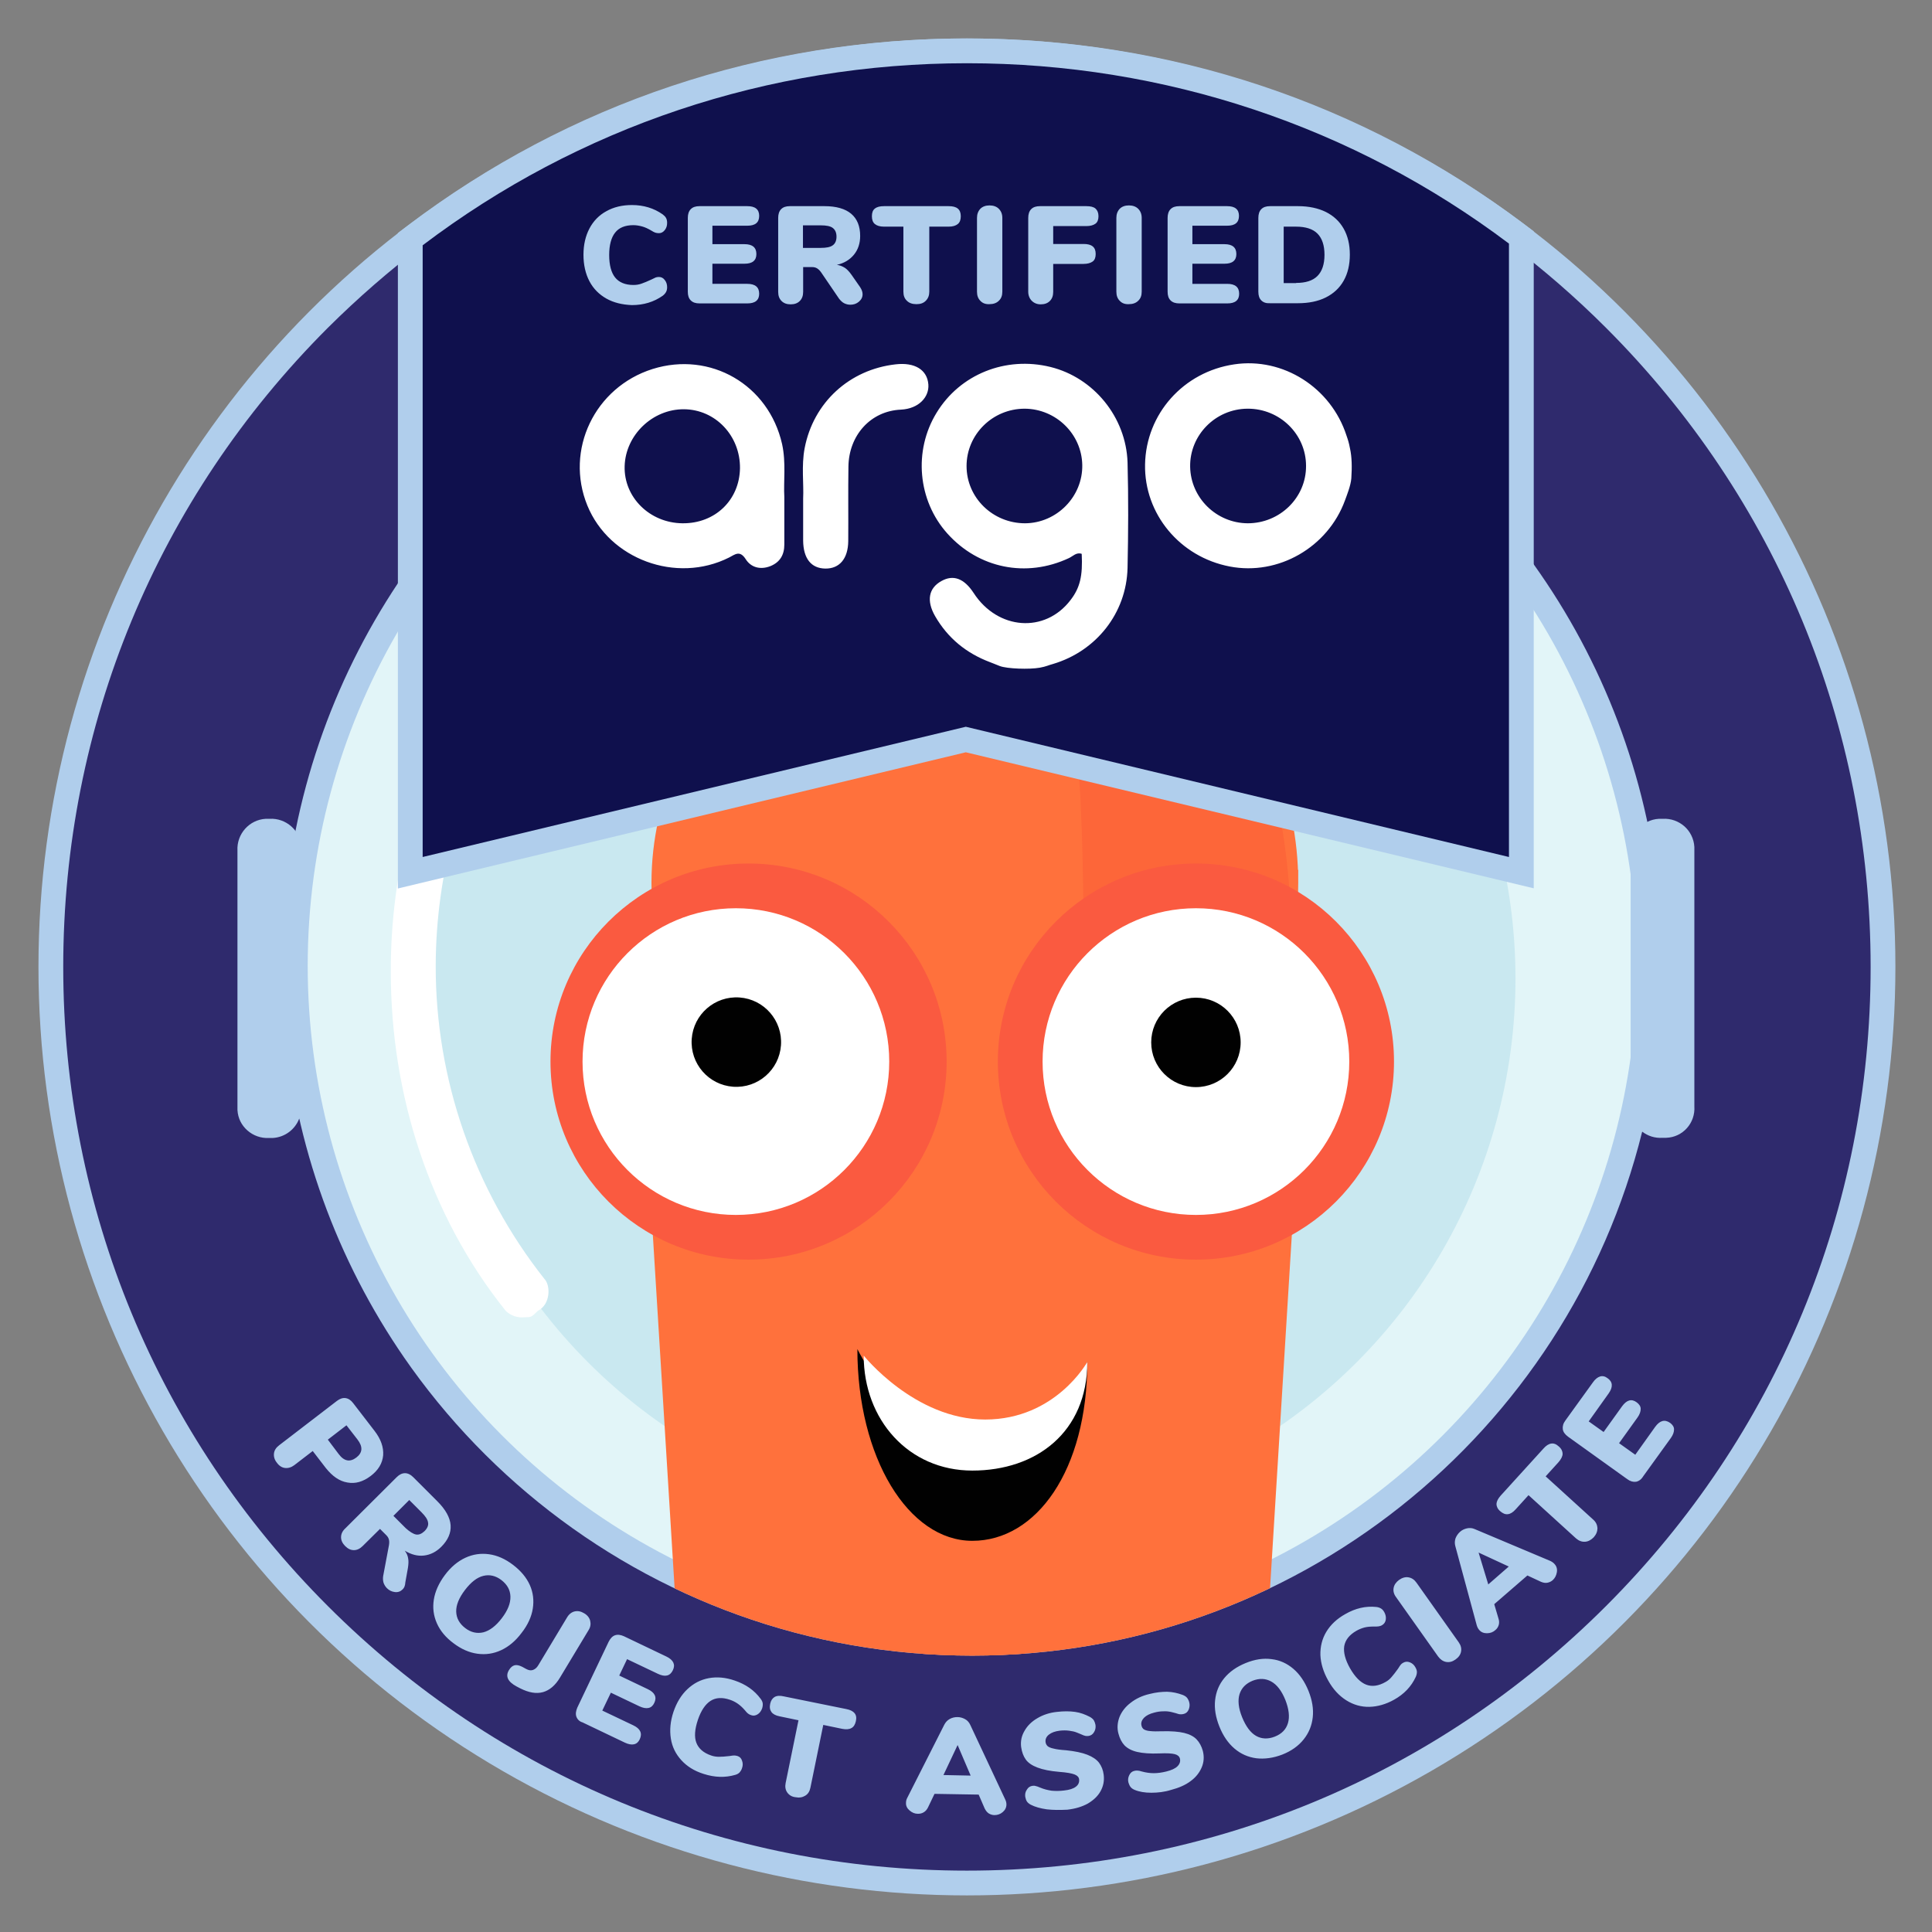 <?xml version="1.0" encoding="UTF-8"?> <svg xmlns="http://www.w3.org/2000/svg" xmlns:xlink="http://www.w3.org/1999/xlink" role="img" viewBox="-18.94 -18.94 1036.88 1036.88"><rect x="-18.94" y="-18.94" width="1036.88" height="1036.88" fill="#808080" stroke="none"/><style>svg {enable-background:new 0 0 1000 1000}</style><style>.st1{fill:#fff}.st723{fill:#b0ceec}.st726{fill:#fa5a40}.st729{fill:#ff713c}.st734{fill:#010101}</style><circle cx="500" cy="500" r="498.3" class="st723"></circle><path fill="#2f2a6d" d="M843 157c-16.4-16.4-33.8-31.5-52-45.2v256.1L499.4 298l-291.5 69.9V112.7C190.1 126.2 173.1 141 157 157 65.4 248.6 15 370.4 15 500s50.4 251.4 142 343 213.4 142 343 142 251.4-50.4 343-142 142-213.4 142-343-50.4-251.4-142-343z"></path><defs><path id="SVGID_00000012440163018001556830000013187975621696982935_" d="M890.4 574.8V437.6v-2c-.5-8.9-8.2-15.7-17.1-15.2h-2c-2.2.1-4.3.7-6.1 1.6-35.5-167.5-184.3-293.2-362.3-293.2-179.8 0-329.7 128.1-363.3 298-3.2-4.2-8.3-6.8-14-6.5h-2c-8.9.5-15.7 8.2-15.2 17.1v139.2c.5 8.9 8.2 15.7 17.1 15.2h2c6.5-.4 11.9-4.6 14.1-10.3 37.4 165 184.9 288.1 361.2 288.1 173.8 0 319.6-119.7 359.6-281.2 3 2.3 6.8 3.6 10.9 3.3h2c8.9-.3 15.7-7.9 15.1-16.9z"></path></defs><clipPath id="SVGID_00000008113412380905364370000010751874357564320659_"><use overflow="visible" xlink:href="#SVGID_00000012440163018001556830000013187975621696982935_"></use></clipPath><g clip-path="url(#SVGID_00000008113412380905364370000010751874357564320659_)"><path d="M345.8 838.9s-6.9 20.6-17.1 30.9c-6.1 6.8-14.9 10.5-24 10.3-16.9 4.6-34.1 8-51.4 10.3 0 0 24 3.4 51.4 6.9 10.3 0 10.3 0 17.1 3.4 17.1 0 24-10.3 24-10.3v-51.5z" class="st726"></path></g><g clip-path="url(#SVGID_00000008113412380905364370000010751874357564320659_)"><path d="M657.2 838.9s6.9 20.6 17.1 30.9c6.1 6.8 14.9 10.5 24 10.3 16.9 4.6 34.1 8 51.4 10.3 0 0-24 3.4-54.9 6.9-10.3 0-10.3 0-17.1 3.4-20.6 0-24-10.3-24-10.3l3.5-51.5z" class="st726"></path></g><g clip-path="url(#SVGID_00000008113412380905364370000010751874357564320659_)"><circle cx="502.9" cy="499.4" r="370.4" class="st723"></circle></g><g clip-path="url(#SVGID_00000008113412380905364370000010751874357564320659_)"><circle cx="502.9" cy="499.4" r="356.7" fill="#e2f5f8"></circle></g><g clip-path="url(#SVGID_00000008113412380905364370000010751874357564320659_)"><circle cx="502.9" cy="506.2" r="291.5" fill="#c9e8f0"></circle></g><g id="Body_00000096774188375987479180000000494071003882930308_" clip-path="url(#SVGID_00000008113412380905364370000010751874357564320659_)"><path d="M331.4 643.4s24 387.6 24 394.4c0 3.4 3.4 10.3-13.7 17.1-17.1 6.9-72 20.6-72 20.6H352c37.7 0 37.7-30.9 37.7-37.7S400 883.5 400 883.5s3.4 174.9 3.4 181.8c0 6.9-3.4 17.1-27.4 24-17.1 3.4-68.6 13.7-68.6 13.7h78.9c48 0 48-30.9 48-30.9l10.3-154.3s3.4 154.3 3.4 171.5c0 13.7-10.3 24-48 30.9-24 6.9-54.9 13.7-54.9 13.7h89.2c44.6-3.4 51.4-34.3 51.4-34.3l75.5-384.1-229.8-72.1z" class="st729"></path><path d="M674.4 643.4s-24 387.6-24 394.4c0 3.4-3.4 10.3 13.7 17.1 17.1 6.9 72 20.6 72 20.6h-82.3c-37.7 0-37.7-30.9-37.7-37.7s-10.3-154.3-10.3-154.3-3.4 174.9-3.4 181.8c0 6.9 3.4 17.1 27.4 24 17.1 3.4 68.6 13.7 68.6 13.7h-78.9c-48 0-48-30.9-48-30.9l-10.3-154.3s-3.4 154.3-3.4 171.5c0 13.7 10.3 24 48 30.9 24 6.9 54.9 13.7 54.9 13.7h-89.2c-44.6-3.4-51.4-34.3-51.4-34.3l-75.5-384.1 229.8-72.1z" class="st729"></path><path d="M677.8 454.8c0 96-78.9 171.5-171.5 171.5s-175.6-78.9-175.6-171.5 83-171.5 175.6-171.5 171.5 75.4 171.5 171.5z" class="st729"></path><defs><path id="SVGID_00000080926088757728720740000003225519698706087344_" d="M677.8 447.9l-20.6 469.9H348.5l-17.1-469.9"></path></defs><clipPath id="SVGID_00000041983632685792687810000013204456675084445587_"><use overflow="visible" xlink:href="#SVGID_00000080926088757728720740000003225519698706087344_"></use></clipPath><g clip-path="url(#SVGID_00000041983632685792687810000013204456675084445587_)"><circle cx="508.4" cy="547.4" r="305.3" class="st729"></circle></g><g opacity=".22"><path fill="#f43e2e" d="M667.5 643.4s20.6-181.8-6.9-250.4c-51.4-120-171.5-109.8-171.5-109.8s68.6 27.4 72 130.3c3.4 72 0 178.4 0 178.4l106.4 51.5z"></path></g></g><g id="Face_00000144332935969782604880000015483535734158796425_" clip-path="url(#SVGID_00000008113412380905364370000010751874357564320659_)"><circle cx="434.3" cy="362.2" r="24" fill="#ffddbe" opacity=".5"></circle><path d="M564.6 712c0 58.3-27.4 96-61.7 96s-61.7-44.6-61.7-102.9c0 0 27.4 54.9 65.2 54.9s58.2-48 58.2-48z" class="st734"></path><path d="M564.6 712c0 37.7-27.4 58.3-61.7 58.3s-58.3-27.4-58.3-61.7c0 0 27.4 34.3 65.2 34.3s54.8-30.9 54.8-30.9z" class="st1"></path><circle cx="622.9" cy="550.8" r="106.3" class="st726"></circle><circle cx="382.8" cy="550.8" r="106.3" class="st726"></circle><circle cx="622.9" cy="550.8" r="82.3" class="st1"></circle><circle cx="376" cy="550.8" r="82.3" class="st1"></circle><circle cx="376" cy="540.5" r="24" class="st734" transform="matrix(.071 -.998 .998 .071 -189.868 877.218)"></circle><circle cx="622.9" cy="540.5" r="24" class="st734"></circle></g><g clip-path="url(#SVGID_00000008113412380905364370000010751874357564320659_)"><path d="M125.6 592c-8.9.5-16.6-6.3-17.1-15.2V437.6c-.5-8.9 6.3-16.6 15.2-17.1h2c8.9-.5 16.6 6.3 17.1 15.2v139.2c.5 8.9-6.3 16.6-15.2 17.1h-2z" class="st723"></path></g><g clip-path="url(#SVGID_00000008113412380905364370000010751874357564320659_)"><path d="M873.3 592c-8.9.5-16.6-6.3-17.1-15.2V437.6c-.5-8.9 6.3-16.6 15.2-17.1h2c8.9-.5 16.6 6.3 17.1 15.2v139.2c.5 8.9-6.3 16.6-15.2 17.1h-2z" class="st723"></path></g><g clip-path="url(#SVGID_00000008113412380905364370000010751874357564320659_)"><circle cx="386.2" cy="225" r="17.1" class="st1"></circle></g><g clip-path="url(#SVGID_00000008113412380905364370000010751874357564320659_)"><path d="M262.8 688c-3.8.5-7.6-.8-10.3-3.4-41.2-51.4-61.7-116.6-61.7-181.8-.2-54.2 14-107.4 41.2-154.3 27.5-44.7 65.1-82.2 109.8-109.8 5.9-2.6 12.7-1.2 17.1 3.4 2.6 5.9 1.2 12.7-3.4 17.1-86.6 48.9-140.3 140.6-140.6 240.1-.1 61 20.5 120.2 58.3 168.1 3.4 3.4 3.4 13.7-3.4 17.1-3.6 3.5-3.6 3.5-7 3.5z" class="st1"></path></g><g><path d="M128.1 761.1c.2-1.7 1.1-3.1 2.8-4.4l31-23.8c1.6-1.2 3.1-1.7 4.6-1.5 1.5.2 2.9 1.1 4.1 2.7l11.4 14.8c3.5 4.5 5 8.9 4.7 13.2-.4 4.3-2.6 8-6.7 11.1-4.1 3.1-8.2 4.3-12.5 3.5-4.3-.7-8.1-3.4-11.6-7.8l-7-9.1-9.9 7.6c-1.6 1.2-3.3 1.7-5 1.5-1.7-.2-3.2-1.2-4.4-2.9-1.2-1.5-1.7-3.2-1.5-4.9zm34.7.3c1.5 2 3 3.1 4.6 3.4 1.5.3 3.2-.2 4.9-1.5 3.4-2.6 3.6-5.8.6-9.7L167 746l-10 7.7 5.8 7.7zm34.3 72.7c-1.1 1.1-2.5 1.6-4.1 1.4-1.7-.2-3.1-.9-4.3-2.1-.8-.8-1.4-1.8-1.8-2.9-.3-1.1-.4-2.3-.2-3.6l3.1-16.5c.2-1.2.2-2.2 0-3-.2-.9-.7-1.7-1.4-2.4l-3.4-3.4-9.3 9.2c-1.4 1.4-3 2.2-4.7 2.2-1.7 0-3.2-.7-4.7-2.2-1.4-1.4-2.2-3-2.2-4.7 0-1.7.7-3.3 2.2-4.7l27.7-27.6c1.4-1.4 2.9-2.1 4.4-2.1 1.5 0 3 .7 4.4 2.1l13 13c4.4 4.4 6.8 8.7 7.1 12.8.3 4.1-1.4 8-5 11.6-2.8 2.8-5.9 4.3-9.3 4.7-3.4.4-6.8-.5-10.3-2.6 1 1.3 1.6 2.7 1.8 4.1.3 1.4.2 3.1-.1 5.1l-1.4 7.8c-.1 1.8-.6 3-1.5 3.8zm7.2-29.5c1.6.3 3.1-.4 4.6-1.8 1.5-1.5 2.2-3.1 1.9-4.6-.2-1.6-1.4-3.4-3.5-5.5l-6.6-6.6-8.5 8.5 6.6 6.6c2.1 1.9 4 3.1 5.5 3.4zm11.2 47.6c-1.8-4.1-2.3-8.3-1.6-12.7.7-4.4 2.7-8.8 5.9-13.1 3.2-4.3 6.9-7.4 11-9.3 4.1-1.9 8.3-2.5 12.7-1.9 4.4.6 8.7 2.5 12.9 5.7 4.2 3.2 7.2 6.8 9 10.8 1.8 4 2.3 8.3 1.6 12.7-.7 4.4-2.7 8.8-6 13-3.2 4.3-6.9 7.4-11 9.3-4.1 1.9-8.3 2.5-12.7 1.9-4.4-.6-8.7-2.5-12.8-5.6-4.2-3.1-7.2-6.7-9-10.8zm25 4.9c3.4-.9 6.7-3.4 9.9-7.6 3.2-4.2 4.7-8 4.6-11.6-.1-3.5-1.7-6.4-4.8-8.8-3.1-2.4-6.4-3.1-9.7-2.3-3.4.8-6.7 3.4-9.9 7.6-3.2 4.2-4.8 8.1-4.7 11.6.1 3.5 1.7 6.4 4.8 8.8 3.1 2.4 6.4 3.1 9.8 2.3zm13.7 20.3c.9-1.5 1.9-2.3 3-2.6 1.1-.3 2.5 0 4.1.8l2.2 1.2c1.3.7 2.5.9 3.6.5s2.1-1.2 2.9-2.6l15.4-25.6c1-1.7 2.4-2.8 4-3.2 1.7-.4 3.4-.1 5.2 1 1.7 1 2.8 2.4 3.2 4 .4 1.7.2 3.4-.9 5.1l-15.3 25.4c-2.5 4.2-5.6 6.8-9.1 7.8-3.6 1-7.6.3-12.2-2l-2.1-1.1c-4.6-2.5-6-5.4-4-8.7zm36.2 25c-.5-1.4-.3-3 .5-4.9l16.8-35.3c.9-1.8 2-3 3.4-3.5s3-.3 4.8.5l22.8 10.9c1.9.9 3.1 2 3.7 3.2.6 1.3.5 2.6-.2 4.1-1.5 3.2-4.2 3.8-8 2l-16.6-7.9-4.2 8.8 15.3 7.3c3.8 1.8 5 4.3 3.5 7.4-.7 1.5-1.7 2.4-3.1 2.7-1.3.3-3 0-4.9-.9l-15.3-7.3-4.6 9.6 16.6 7.9c3.8 1.8 5 4.3 3.5 7.5-.7 1.5-1.7 2.4-3.1 2.7-1.3.3-3 0-4.9-.9l-22.8-10.9c-1.5-.4-2.7-1.6-3.2-3zm56.3 23.3c-3-3.3-4.9-7.1-5.6-11.6-.7-4.5-.3-9.2 1.4-14.3 1.7-5 4.2-9.1 7.5-12.2 3.3-3.1 7.1-5.1 11.5-5.9 4.4-.8 9-.4 13.9 1.3 5.9 2 10.5 5.2 13.9 9.8.6.8 1 1.6 1.1 2.4.1.8 0 1.7-.3 2.7-.5 1.4-1.3 2.5-2.4 3.2-1.1.7-2.3.9-3.4.5-.7-.2-1.3-.5-1.8-.9s-1-.9-1.6-1.7c-1.3-1.5-2.6-2.7-3.9-3.6s-2.7-1.6-4.2-2.1c-4.1-1.4-7.6-1.2-10.4.6-2.8 1.8-5.1 5.2-6.8 10.2-1.7 5.1-2 9.2-.8 12.3 1.2 3.1 3.8 5.4 7.9 6.8 1.4.5 2.8.7 4.2.7 1.4 0 3.3-.1 5.7-.4 1.1-.2 2-.3 2.5-.3s1.1.1 1.8.3c1.2.4 2 1.2 2.4 2.5.5 1.3.5 2.6 0 4-.3 1-.8 1.7-1.3 2.3-.6.6-1.3 1-2.3 1.3-5.5 1.6-11.1 1.4-17-.5-5.1-1.6-9-4.1-12-7.4zm56.9 17.4c-1-1.4-1.3-3.1-.9-5.1l6.9-33.7-10.1-2.1c-2.1-.4-3.6-1.2-4.4-2.3-.8-1.1-1.1-2.5-.7-4.4.4-1.8 1.2-3 2.4-3.7 1.2-.7 2.9-.8 5-.3l33.5 6.8c2.1.4 3.6 1.2 4.4 2.2.9 1.1 1.1 2.5.7 4.3-.4 1.8-1.2 3.1-2.4 3.7-1.2.7-2.9.8-5 .4l-10.1-2.1-6.9 33.7c-.4 2-1.3 3.4-2.8 4.3-1.5.9-3.2 1.2-5.2.8-1.9-.2-3.4-1.1-4.4-2.5zm117.6 6.4c0 1.6-.7 3-2 4.1-1.3 1.1-2.8 1.6-4.4 1.6-1.1 0-2.1-.3-3.1-.9-.9-.6-1.6-1.5-2.2-2.7l-3.2-7.4-23.7-.4-3.5 7.3c-.6 1.2-1.3 2-2.3 2.6-1 .6-2 .8-3.1.8-1.7 0-3.1-.6-4.5-1.8-1.3-1.1-2-2.5-1.9-4.1 0-.9.2-1.8.7-2.7l19.9-39.3c.7-1.3 1.6-2.3 2.9-3 1.3-.7 2.6-1 4.1-1 1.5 0 2.8.4 4.1 1.1 1.3.7 2.2 1.8 2.8 3.1l18.7 39.9c.5 1 .7 1.9.7 2.8zm-33.8-15.8l14.6.3-7-16.4-7.6 16.1zm55.4 18.4c-3.4-.5-6.3-1.3-8.6-2.5-.9-.5-1.6-1.1-2-1.7-.4-.6-.7-1.5-.9-2.5-.2-1.5.1-2.8.9-3.9.7-1.2 1.7-1.8 2.9-2 .6-.1 1.2-.1 1.8.1.6.1 1.4.4 2.3.8 2.1.9 4.2 1.4 6.2 1.7 2 .2 4.3.2 6.7-.1 2.9-.3 5-1 6.3-2 1.4-1 2-2.4 1.8-4-.1-1.1-.9-2-2.4-2.6-1.5-.6-4.2-1.1-8.2-1.4-4.9-.4-8.8-1.2-11.7-2.3-2.9-1.1-5-2.5-6.3-4.3-1.3-1.8-2.1-4-2.5-6.7-.4-3.1.2-6 1.8-8.7 1.5-2.7 3.8-5 6.9-6.8 3-1.8 6.6-3 10.6-3.4 3.5-.4 6.7-.4 9.6 0 2.9.4 5.5 1.4 8 2.7.9.5 1.6 1.1 2.1 1.8.4.7.7 1.5.9 2.5.2 1.5-.1 2.8-.8 3.9-.7 1.2-1.7 1.8-2.8 2-.6.1-1.2.1-1.8 0-.6-.1-1.3-.4-2.4-.9-.3-.1-1-.4-2.2-.9-1.2-.5-2.6-.8-4.2-1-1.6-.2-3.2-.2-5 0-2.5.3-4.4 1-5.8 2.1-1.4 1.1-2 2.5-1.8 4 .1.9.5 1.6 1.1 2.2.6.5 1.7 1 3.2 1.3 1.5.4 3.7.7 6.7.9 4.8.5 8.6 1.3 11.4 2.4 2.8 1.1 4.9 2.5 6.3 4.3 1.3 1.8 2.2 3.9 2.5 6.5.4 3.2-.2 6.1-1.7 8.8-1.5 2.7-3.8 4.8-6.8 6.6-3.1 1.7-6.7 2.8-11 3.3-4 .2-7.7.2-11.1-.2zm56.1-8.9c-3.4 0-6.4-.5-8.8-1.5-1-.4-1.7-.9-2.2-1.5-.5-.6-.9-1.4-1.2-2.4-.4-1.4-.2-2.8.4-4 .6-1.3 1.5-2 2.6-2.3.6-.2 1.2-.2 1.8-.2.6 0 1.4.2 2.4.5 2.2.6 4.3.9 6.4.9 2 0 4.3-.3 6.7-.9 2.8-.7 4.8-1.6 6-2.8 1.2-1.2 1.7-2.6 1.3-4.2-.3-1.1-1.2-1.9-2.7-2.3-1.5-.4-4.3-.6-8.3-.4-4.9.2-8.9-.1-11.9-.8-3-.7-5.2-1.9-6.8-3.5-1.5-1.6-2.6-3.7-3.3-6.4-.8-3-.5-6 .6-8.9 1.2-2.9 3.2-5.5 6-7.6 2.8-2.2 6.2-3.8 10.1-4.7 3.5-.9 6.6-1.2 9.5-1.2 2.9.1 5.6.7 8.3 1.7 1 .4 1.8.9 2.3 1.5.5.6.9 1.4 1.2 2.4.4 1.4.2 2.8-.3 4s-1.4 2-2.6 2.3c-.6.2-1.2.2-1.8.2-.6 0-1.4-.2-2.5-.6-.3-.1-1-.3-2.3-.6-1.3-.3-2.7-.5-4.3-.4-1.6 0-3.2.2-5 .7-2.4.6-4.2 1.5-5.5 2.8-1.2 1.3-1.7 2.7-1.3 4.2.2.9.7 1.6 1.3 2 .7.4 1.8.8 3.3.9 1.6.2 3.8.2 6.7.1 4.8-.1 8.7.2 11.6.9 2.9.7 5.2 1.9 6.7 3.5s2.6 3.6 3.3 6.1c.8 3.1.6 6.1-.6 8.9-1.2 2.8-3.1 5.3-6 7.4-2.8 2.1-6.3 3.6-10.5 4.7-3.5 1.1-7.1 1.5-10.6 1.5zm56.4-18.5c-4.4-.6-8.3-2.3-11.7-5.2-3.4-2.9-6.1-6.8-8.1-11.8-2-5-2.8-9.7-2.3-14.2s2.1-8.4 4.9-11.8c2.8-3.4 6.6-6.1 11.5-8.1s9.5-2.7 13.9-2.1c4.4.5 8.3 2.3 11.7 5.2 3.4 2.9 6.1 6.9 8.1 11.8 2 5 2.8 9.7 2.3 14.2s-2.1 8.4-4.9 11.9c-2.8 3.5-6.6 6.2-11.4 8.1-4.9 1.9-9.6 2.5-14 2zm17-18.9c1-3.4.5-7.5-1.4-12.4-2-4.9-4.5-8.2-7.6-9.9s-6.4-1.8-10-.4c-3.6 1.5-5.9 3.8-7 7.2-1 3.3-.6 7.5 1.4 12.4s4.5 8.3 7.5 10 6.4 1.8 10 .4c3.8-1.5 6.1-3.9 7.1-7.3zm43.7-8.7c-4.4.1-8.6-1.1-12.4-3.5-3.8-2.4-7.1-5.9-9.7-10.6-2.6-4.6-4-9.2-4.2-13.7-.1-4.5.9-8.7 3.2-12.5 2.3-3.8 5.7-7 10.2-9.5 5.4-3.1 10.9-4.4 16.6-3.8 1 .1 1.8.4 2.5.8s1.3 1.1 1.8 2c.7 1.3 1 2.6.8 4-.2 1.3-.9 2.3-1.9 2.9-.6.4-1.3.6-1.9.7-.6.1-1.4.1-2.3.1-2 0-3.7.1-5.3.5-1.5.4-3 1-4.4 1.8-3.8 2.2-5.9 4.9-6.5 8.2-.5 3.3.5 7.3 3.1 11.9 2.7 4.7 5.6 7.6 8.7 8.8 3.1 1.2 6.6.7 10.3-1.4 1.3-.7 2.4-1.6 3.3-2.7 1-1.1 2.1-2.6 3.5-4.5.6-1 1.1-1.7 1.4-2.1.3-.4.8-.8 1.4-1.1 1.1-.6 2.2-.7 3.5-.2 1.3.5 2.3 1.4 3 2.7.5.9.8 1.7.8 2.5s-.2 1.7-.6 2.6c-2.4 5.2-6.3 9.3-11.7 12.3-4.3 2.4-8.8 3.7-13.2 3.8zm41.2-24.1c-1.7-.3-3.1-1.3-4.3-2.9l-22.6-31.9c-1.2-1.6-1.6-3.3-1.3-4.9.3-1.7 1.3-3.1 2.9-4.3 1.7-1.2 3.4-1.7 5.1-1.4 1.7.3 3.1 1.2 4.3 2.9l22.6 31.9c1.2 1.7 1.6 3.3 1.3 5-.3 1.7-1.3 3.1-3 4.3-1.7 1.2-3.3 1.6-5 1.3zm58.2-52.5c1.1 1.2 1.5 2.7 1.2 4.4s-1 3.1-2.2 4.2c-.8.7-1.8 1.2-2.9 1.4s-2.2 0-3.4-.5l-7.3-3.4L783 842l2.3 7.8c.4 1.2.4 2.4.1 3.4s-.9 2-1.8 2.7c-1.2 1.1-2.7 1.7-4.5 1.7-1.7 0-3.1-.5-4.2-1.8-.6-.7-1-1.5-1.3-2.5l-11.5-42.5c-.4-1.4-.3-2.8.1-4.1.5-1.3 1.3-2.5 2.4-3.5 1.1-1 2.4-1.6 3.8-1.9 1.4-.3 2.8-.2 4.1.4l40.6 17.1c1 .5 1.7 1 2.3 1.7zm-35.6 10.9l11-9.6-16.2-7.5 5.2 17.1zm51.9-22.9c-1.7.1-3.3-.5-4.8-1.8l-25.5-23.2-6.9 7.6c-1.4 1.6-2.9 2.5-4.2 2.6-1.4.2-2.7-.4-4.1-1.6-1.4-1.2-2-2.6-2-3.9.1-1.4.8-2.8 2.2-4.4l23-25.3c1.4-1.6 2.8-2.5 4.2-2.7 1.4-.2 2.7.3 4.1 1.6 1.4 1.2 2 2.6 2 3.9s-.8 2.9-2.2 4.5l-6.9 7.6 25.5 23.2c1.5 1.3 2.2 2.9 2.3 4.6 0 1.7-.6 3.3-2 4.9-1.4 1.4-2.9 2.3-4.7 2.4zm27.4-32.2c-1.5.2-3.1-.2-4.7-1.4l-31.8-22.8c-1.6-1.2-2.6-2.5-2.8-4-.2-1.5.2-3.1 1.4-4.7l14.8-20.5c1.2-1.7 2.5-2.7 3.8-3.1 1.3-.4 2.7-.1 4 .9 2.9 2 3 4.8.6 8.2l-10.7 15 8 5.7 9.9-13.8c2.5-3.4 5.1-4.2 7.9-2.1 1.3 1 2.1 2.1 2.1 3.5s-.5 2.9-1.7 4.6l-9.9 13.8 8.7 6.2 10.7-15c2.5-3.4 5.1-4.1 8-2.1 1.3 1 2.1 2.1 2.1 3.5s-.5 2.9-1.7 4.6L863 773.3c-1.1 1.8-2.4 2.7-3.9 3z" class="st723"></path></g><g><path d="M499.4 384.8l-304.8 73.1V106.1l5.3-4C286.6 36.4 390.4 1.7 500 1.7c109.1 0 212.4 34.4 298.9 99.5l5.3 4v352.6l-304.8-73z" class="st723"></path><path fill="#0f104d" d="M499.4 371.1L790.9 441V111.8C707.5 49 606.3 15 500 15c-106.8 0-208.4 34.3-292.1 97.7V441l291.5-69.9z"></path><path fill="none" d="M561.9 230.6c-.3-16.7-14-30.1-30.9-30.2-17.2-.1-31.3 13.8-31.2 30.8 0 17 14.2 30.8 31.4 30.7 17.1-.2 31-14.3 30.7-31.3zM348 200.5c-16.8-.1-31.3 13.9-31.8 30.5-.5 16.8 13.4 30.5 31 30.7 17.5.2 30.6-12.3 30.8-29.6.3-17.3-13.1-31.5-30-31.6zm302.7-.1c-17.2.1-31.2 14.2-30.8 31.2.3 16.7 14 30.2 30.9 30.3 17.2.1 31.3-13.8 31.3-30.7 0-17.1-14.2-30.9-31.4-30.8z"></path><path d="M544.8 178c-24-5.9-48.5 3.9-61.1 24.6-12.5 20.4-10.1 47.1 5.8 64.8 16.8 18.7 42.3 23.9 65.2 13.2 2.2-1 4-3.3 6.9-2.3.6 11.8-.9 18.2-6 24.8-13.7 18-39.1 16.1-52-3.8-5.1-7.8-10.9-10-17.3-6.4-6.9 3.8-8.1 10.6-3.4 18.8 6.8 11.8 16.7 19.9 29.4 24.7 2.2.8 1.9.8 5.3 2.1 3.9 1.5 15.9 1.9 21.5.9 3.4-.6 4.8-1.4 7.1-2 23.2-6.9 39.4-27.3 40-51.5.4-18.9.5-37.8 0-56.7-.8-24.3-18.2-45.5-41.4-51.2zm-45 53.2c0-17 14-30.8 31.2-30.8 16.8.1 30.6 13.6 30.9 30.2.3 17-13.7 31.2-30.7 31.3-17.3 0-31.4-13.7-31.4-30.7zm203.9-16.4c-8.3-25.7-34-42.1-60.2-38.2-27.3 4-47.4 26.6-47.9 53.7-.5 26.6 18.7 49.7 45.5 54.8 26 5 52.6-10.3 61.8-35.5.9-2.5 3.1-7.9 3.4-11.8.4-6.1.3-11.5-.7-16-.6-3.2-1.1-4.7-1.9-7zm-53 47.1c-16.8-.1-30.6-13.6-30.9-30.3-.3-17 13.6-31.1 30.8-31.2 17.3-.1 31.4 13.7 31.4 30.7.1 17-14 30.8-31.3 30.8zm-249.9-42.5c-7.2-31.9-38.5-50-69.5-40.3-31.1 9.8-47.2 43.5-35 73.3 11.8 28.8 47.7 42.1 76 27.9 3.3-1.7 5.8-4.1 9 .9 2.8 4.4 7.8 5.8 13.2 3.7 5.2-2.1 7.5-6.1 7.5-11.6v-25.5c-.5-8.1 1-18.4-1.2-28.4zm-53.5 42.5c-17.6-.2-31.5-14-31-30.7s15-30.6 31.8-30.5c16.9.1 30.3 14.2 30.1 31.7-.3 17.1-13.4 29.7-30.9 29.5zm132-74.5c-.6-7.9-7.3-12-17.6-10.8-24.8 2.8-44.1 20.5-48.8 45-1.8 9.5-.4 19.1-.8 27.1v22.5c.1 9.6 4.3 14.9 11.9 15 7.6.1 12.2-5.3 12.3-14.7.1-13.3-.1-26.7.1-40 .2-16.7 11.8-29.9 28.2-30.6 9.7-.5 15.2-6.9 14.7-13.5z" class="st1"></path><g><path d="M306.5 141.3c-3.9-2.2-7-5.3-9.1-9.3-2.1-4-3.2-8.8-3.2-14.2 0-5.4 1.1-10.1 3.2-14.1s5.2-7.2 9.1-9.3c3.9-2.2 8.5-3.3 13.7-3.3 6.3 0 11.8 1.7 16.5 5 .8.6 1.4 1.2 1.8 1.9.4.7.6 1.6.6 2.7 0 1.5-.4 2.8-1.3 3.9s-1.9 1.6-3.1 1.6c-.7 0-1.4-.1-2-.3-.6-.2-1.3-.6-2.1-1.1-1.7-1-3.4-1.8-4.9-2.2-1.5-.4-3.1-.7-4.7-.7-4.4 0-7.7 1.3-9.8 4-2.1 2.6-3.2 6.7-3.2 12 0 5.4 1.1 9.5 3.2 12.1 2.1 2.6 5.4 4 9.8 4 1.5 0 2.9-.2 4.3-.7 1.4-.5 3.2-1.2 5.3-2.2 1-.5 1.8-.9 2.3-1.1.5-.2 1.1-.3 1.8-.3 1.2 0 2.3.5 3.1 1.6.9 1.1 1.3 2.4 1.3 3.9 0 1-.2 1.9-.6 2.6-.4.7-1 1.4-1.8 2-4.7 3.3-10.2 5-16.5 5-5.2-.2-9.8-1.3-13.7-3.5zm45.3 1c-1.1-1.1-1.6-2.6-1.6-4.7V98c0-2 .5-3.6 1.6-4.7s2.6-1.6 4.7-1.6h25.6c2.1 0 3.7.4 4.8 1.3 1.1.9 1.6 2.2 1.6 3.9 0 3.6-2.1 5.3-6.4 5.3h-18.7v9.9h17.2c4.3 0 6.4 1.8 6.4 5.3 0 1.7-.5 3-1.6 3.9-1.1.9-2.7 1.3-4.8 1.3h-17.2v10.8h18.7c4.3 0 6.4 1.8 6.4 5.3 0 1.7-.5 3-1.6 3.9-1.1.9-2.7 1.3-4.8 1.3h-25.6c-2.1 0-3.6-.5-4.7-1.6zM444 139c0 1.6-.7 2.9-2 4s-2.8 1.6-4.6 1.6c-1.2 0-2.3-.3-3.3-.8s-1.9-1.4-2.7-2.4l-9.6-14.1c-.7-1-1.4-1.7-2.2-2.2-.8-.5-1.7-.7-2.7-.7h-4.8v13.3c0 2.1-.6 3.7-1.8 4.9-1.2 1.2-2.8 1.8-4.9 1.8-2.1 0-3.7-.6-4.9-1.8-1.2-1.2-1.8-2.8-1.8-4.9V98c0-2 .5-3.6 1.6-4.7s2.6-1.6 4.7-1.6h18.6c6.3 0 11.1 1.4 14.3 4.1 3.2 2.7 4.8 6.7 4.8 11.9 0 3.9-1.1 7.3-3.3 10-2.2 2.7-5.2 4.6-9.2 5.5 1.6.2 3 .8 4.3 1.6 1.2.8 2.4 2.1 3.6 3.8l4.6 6.6c.9 1.4 1.3 2.6 1.3 3.8zm-16-26.3c1.3-.9 2-2.5 2-4.6 0-2.2-.7-3.7-2-4.7s-3.5-1.4-6.5-1.4H412v12.1h9.5c3 0 5.2-.4 6.5-1.4zm39.8 29.8c-1.3-1.2-1.9-2.8-1.9-4.9v-34.9h-10.4c-2.2 0-3.8-.5-4.9-1.4-1.1-.9-1.6-2.3-1.6-4.2 0-1.9.5-3.3 1.6-4.1 1.1-.9 2.7-1.3 4.9-1.3h34.7c2.2 0 3.8.4 4.9 1.3 1.1.9 1.6 2.3 1.6 4.1 0 1.9-.5 3.3-1.6 4.2-1.1.9-2.7 1.4-4.9 1.4h-10.4v34.9c0 2-.6 3.6-1.9 4.9s-2.9 1.8-5 1.8c-2.2 0-3.9-.6-5.1-1.8zm39.4 0c-1.2-1.2-1.8-2.8-1.8-4.9V98c0-2 .6-3.6 1.8-4.9 1.2-1.2 2.9-1.8 4.9-1.8 2.1 0 3.8.6 5 1.8 1.2 1.2 1.9 2.8 1.9 4.9v39.6c0 2.1-.6 3.7-1.9 4.9-1.2 1.2-2.9 1.8-5 1.8-2.1.1-3.7-.5-4.9-1.8zm27.6 0c-1.2-1.2-1.9-2.9-1.9-4.9V98c0-2 .5-3.6 1.6-4.7s2.6-1.6 4.7-1.6h24.9c2.2 0 3.9.4 4.9 1.3 1 .9 1.6 2.2 1.6 4.1 0 1.8-.5 3.2-1.6 4-1.1.8-2.7 1.3-4.9 1.3h-17.8v9.6h16.3c2.2 0 3.8.4 4.9 1.3 1.1.9 1.6 2.2 1.6 4.1 0 1.8-.5 3.2-1.6 4-1.1.8-2.7 1.3-4.9 1.3h-16.3v15c0 2.1-.6 3.7-1.8 4.9-1.2 1.2-2.8 1.8-4.9 1.8-2 0-3.6-.7-4.8-1.9zm47.2 0c-1.2-1.2-1.8-2.8-1.8-4.9V98c0-2 .6-3.6 1.8-4.9 1.2-1.2 2.9-1.8 4.9-1.8 2.1 0 3.8.6 5 1.8 1.2 1.2 1.9 2.8 1.9 4.9v39.6c0 2.1-.6 3.7-1.9 4.9-1.2 1.2-2.9 1.8-5 1.8-2.1.1-3.7-.5-4.9-1.8zm27.3-.2c-1.1-1.1-1.6-2.6-1.6-4.7V98c0-2 .5-3.6 1.6-4.7s2.6-1.6 4.7-1.6h25.6c2.1 0 3.7.4 4.8 1.3 1.1.9 1.6 2.2 1.6 3.9 0 3.6-2.1 5.3-6.4 5.3H621v9.9h17.2c4.3 0 6.4 1.8 6.4 5.3 0 1.7-.5 3-1.6 3.9s-2.7 1.3-4.8 1.3H621v10.8h18.7c4.3 0 6.4 1.8 6.4 5.3 0 1.7-.5 3-1.6 3.9-1.1.9-2.7 1.3-4.8 1.3H614c-2 0-3.6-.5-4.7-1.6zm48.7 0c-1.1-1.1-1.6-2.6-1.6-4.7V98c0-2 .5-3.6 1.6-4.7s2.6-1.6 4.7-1.6h15c5.8 0 10.8 1.1 14.9 3.1 4.2 2.1 7.4 5.1 9.6 9 2.2 3.9 3.3 8.5 3.3 13.9s-1.1 10.1-3.3 14c-2.2 3.9-5.4 6.9-9.6 9-4.2 2.1-9.2 3.1-15 3.1h-15c-2 .1-3.5-.4-4.6-1.5zm18.7-9.4c5.1 0 8.9-1.2 11.4-3.7s3.8-6.3 3.8-11.4c0-5.1-1.3-8.9-3.8-11.4s-6.4-3.7-11.4-3.7H670V133h6.7z" class="st723"></path></g></g></svg> 